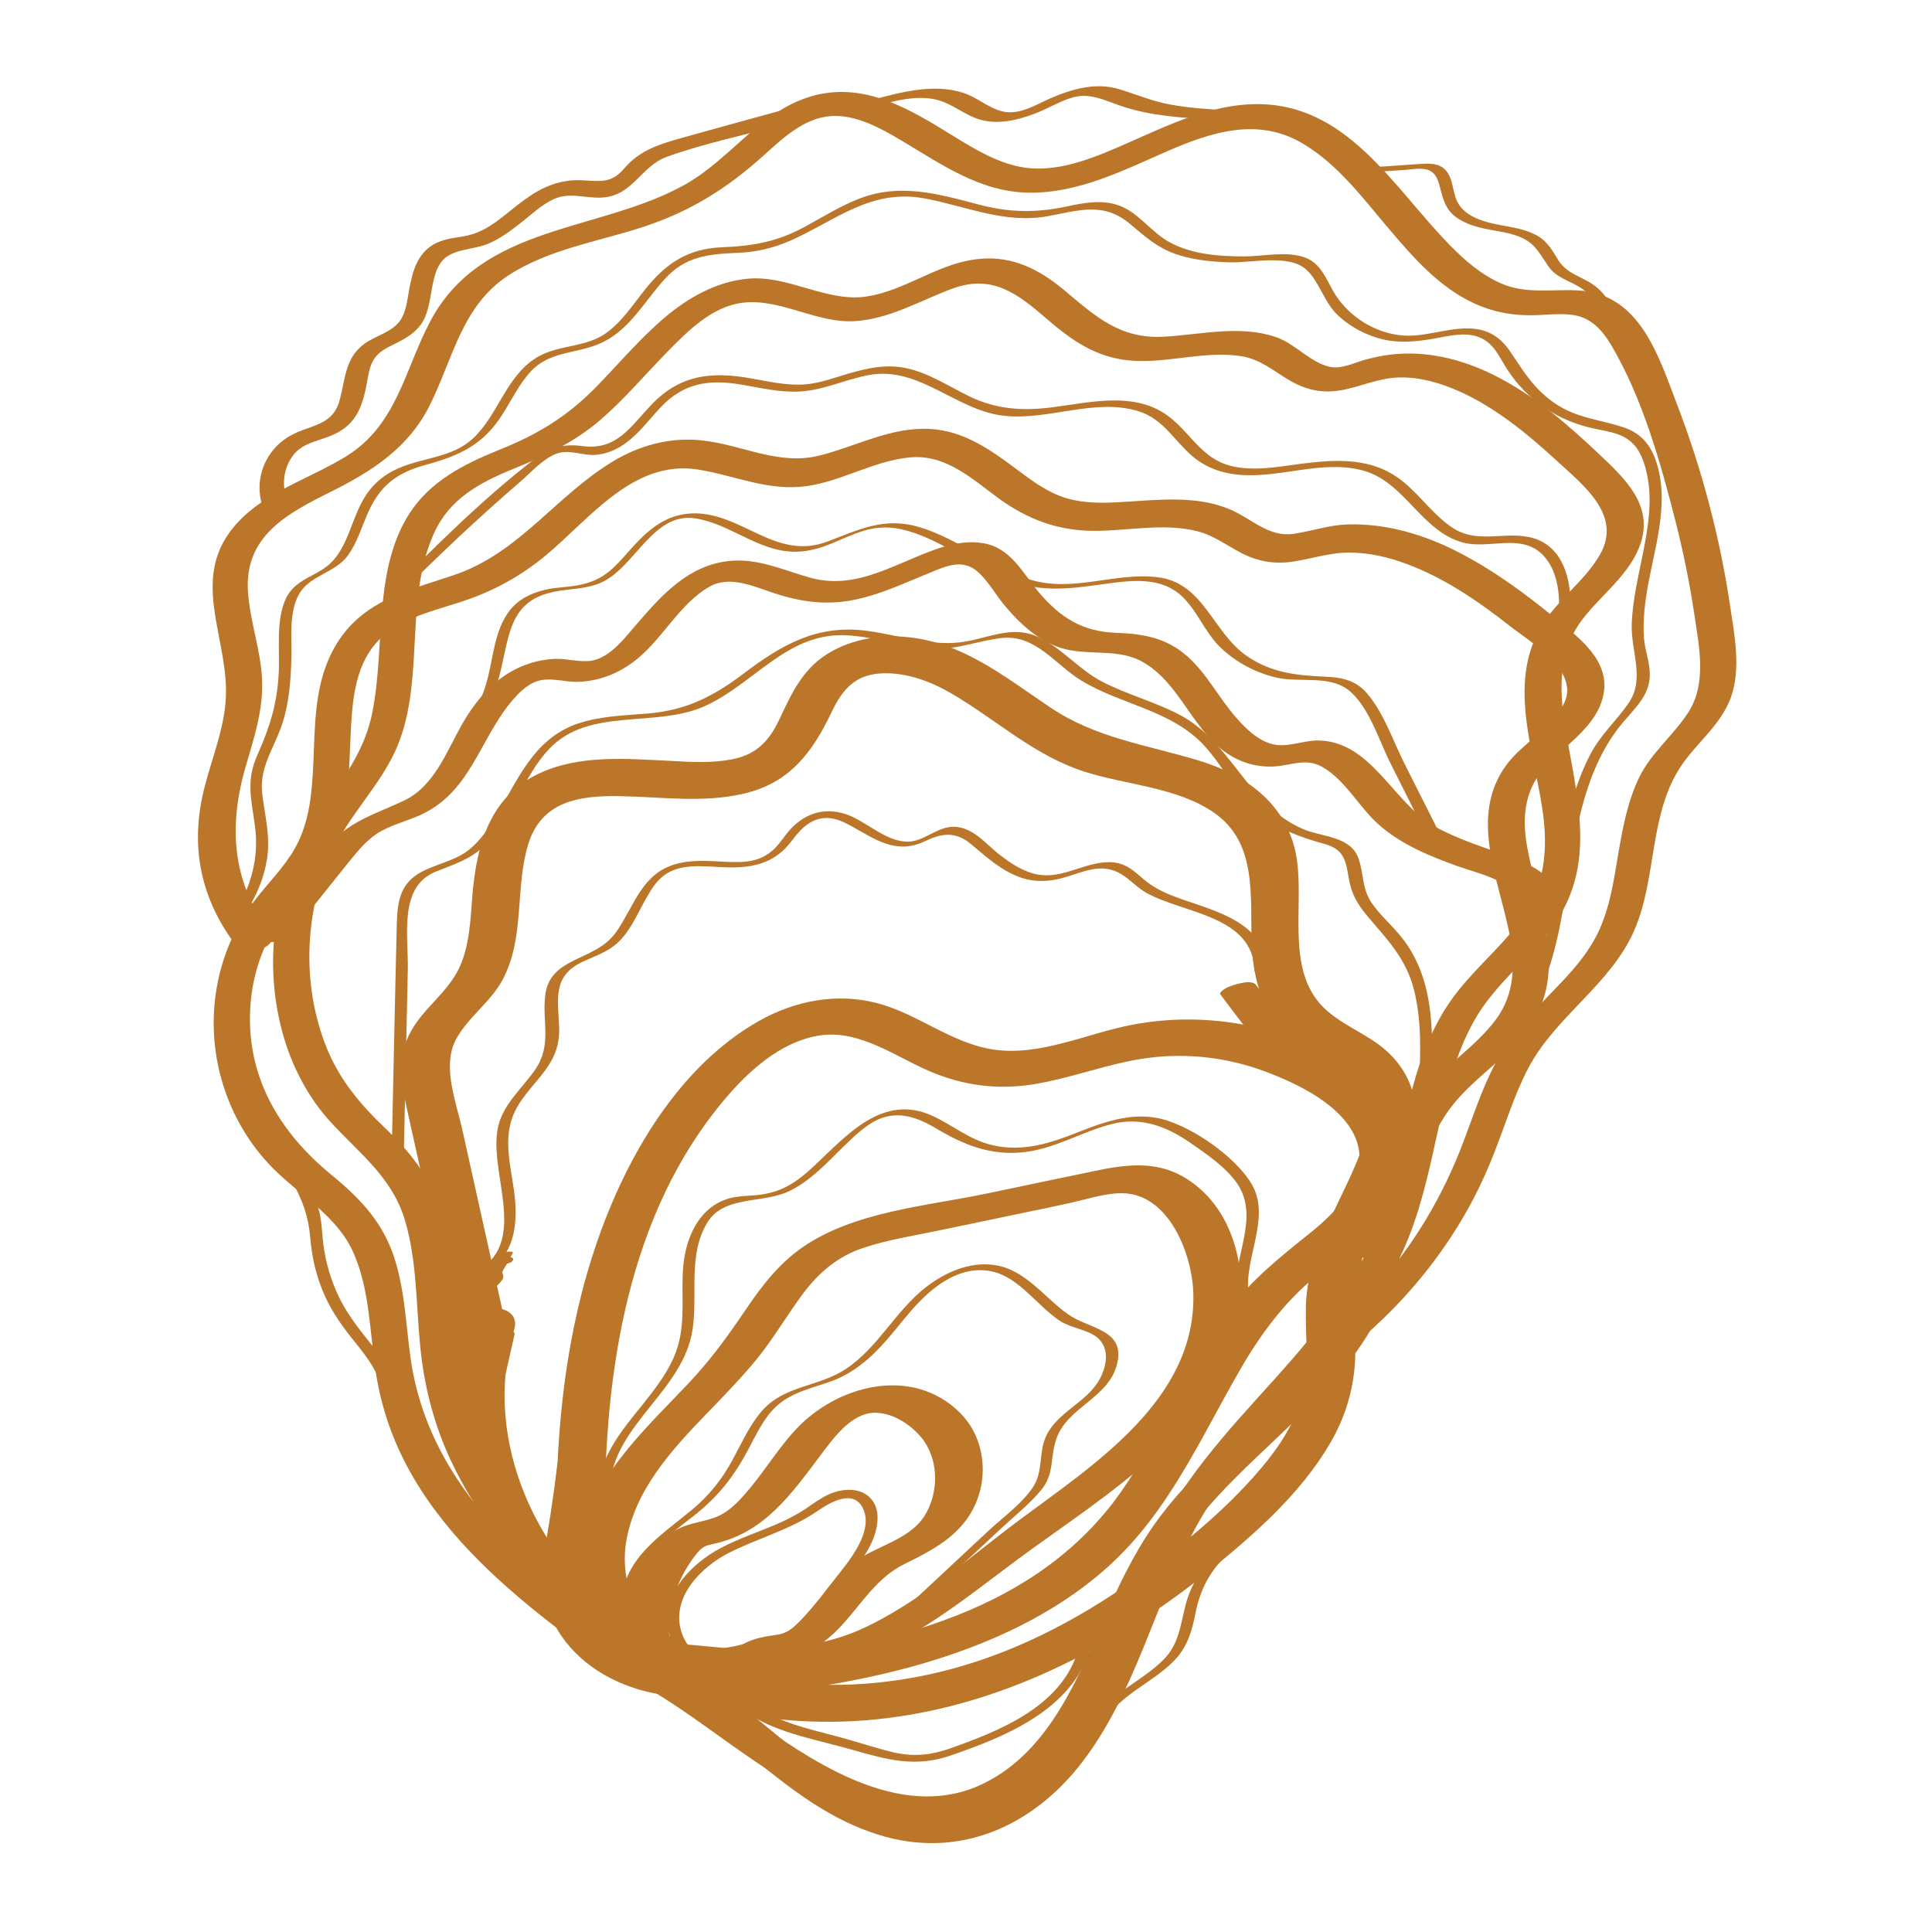 <svg xmlns="http://www.w3.org/2000/svg" xmlns:xlink="http://www.w3.org/1999/xlink" width="300" viewBox="0 0 224.88 225" height="300" preserveAspectRatio="xMidYMid meet"><defs><clipPath id="ad4472198e"><path d="M 31 30 L 192 30 L 192 214.672 L 31 214.672 Z M 31 30 " clip-rule="nonzero"></path></clipPath><clipPath id="8b92c3f738"><path d="M 23.008 10.031 L 202.16 10.031 L 202.16 159 L 23.008 159 Z M 23.008 10.031 " clip-rule="nonzero"></path></clipPath><clipPath id="b32fa42bed"><path d="M 100 10.031 L 144 10.031 L 144 15 L 100 15 Z M 100 10.031 " clip-rule="nonzero"></path></clipPath></defs><path fill="#bb7629" d="M 90.023 193.238 C 89.734 193.797 88.312 193.645 89.605 193.586 C 90.141 193.562 90.699 193.449 91.234 193.34 C 92.039 193.168 92.809 192.922 93.559 192.594 C 95.27 191.828 96.746 190.621 98.008 189.246 C 100.332 186.703 102.078 183.715 105.27 182.148 C 108.996 180.312 112.414 178.512 113.855 174.352 C 115.008 171.008 114.297 167.059 111.746 164.535 C 106.117 158.945 97.227 161.34 92.426 166.684 C 90.328 168.996 88.742 171.699 86.668 174.035 C 85.84 174.977 84.859 175.965 83.707 176.508 C 82.02 177.297 80.141 177.273 78.5 178.285 C 74.586 180.738 72.418 186.059 72.258 190.5 C 72.219 191.496 72.105 192.754 72.828 193.578 C 73.52 194.344 74.707 194.461 75.652 194.555 C 78.531 194.859 81.43 195.09 84.309 195.355 C 85.484 195.473 87.363 194.914 87.98 193.824 C 88.633 192.652 87.406 192.219 86.465 192.117 C 84.469 191.93 82.469 191.758 80.473 191.562 C 79.914 191.504 79.355 191.469 78.805 191.41 C 78.188 191.352 78.152 191.445 77.906 190.969 C 77.559 190.34 77.906 188.844 78 188.113 C 78.234 186.391 78.746 184.684 79.598 183.152 C 80.004 182.406 80.48 181.676 81.016 181.004 C 81.785 180.066 82.09 180.008 83.207 179.762 C 88.965 178.461 92.098 174 95.441 169.559 C 96.77 167.797 98.438 165.426 100.648 164.715 C 103.164 163.914 106.16 165.844 107.547 167.816 C 109.316 170.348 109.215 173.984 107.605 176.543 C 105.777 179.414 101.859 180.027 99.273 182.039 C 96.719 184.027 95.125 186.848 92.816 189.066 C 91.836 190.02 91.242 190.309 89.938 190.461 C 88.094 190.695 85.824 191.285 84.891 193.066 C 83.586 195.457 89.156 194.902 90.039 193.238 Z M 90.023 193.238 " fill-opacity="1" fill-rule="nonzero"></path><path fill="#bb7629" d="M 76.121 194.961 C 83.629 195.496 91.387 195.914 98.664 193.656 C 106.109 191.344 112.18 186.27 118.344 181.691 C 128.461 174.152 143.48 165.648 144.426 151.559 C 144.809 145.934 142.793 139.918 137.645 136.988 C 134.32 135.117 130.746 135.664 127.199 136.418 C 123.109 137.262 119.02 138.125 114.93 138.984 C 107.902 140.457 99.418 141.074 93.367 145.281 C 90.621 147.195 88.59 149.836 86.746 152.578 C 84.672 155.656 82.562 158.547 79.988 161.246 C 74.766 166.738 68.508 172.465 67.258 180.332 C 66.223 186.898 69.965 194.055 76.934 195.133 C 78.262 195.344 79.895 195.074 80.871 194.078 C 81.641 193.289 81.562 192.16 80.312 191.973 C 74.688 191.09 72.039 184.828 72.844 179.684 C 73.801 173.629 78.102 168.902 82.215 164.656 C 84.25 162.555 86.281 160.465 88.133 158.207 C 90.09 155.777 91.648 153.074 93.508 150.59 C 95.348 148.16 97.5 146.336 100.418 145.348 C 103.316 144.371 106.406 143.906 109.387 143.277 C 112.73 142.59 116.055 141.883 119.391 141.188 C 121.059 140.844 122.734 140.504 124.379 140.133 C 126.375 139.715 128.645 138.926 130.695 138.961 C 136.148 139.078 138.797 146.164 138.914 150.617 C 139.262 162.965 127.375 170.527 118.637 177.035 C 112.797 181.383 106.996 186.645 100.336 189.688 C 93.461 192.828 85.594 192.141 78.277 191.617 C 77.145 191.539 75.145 192.039 74.605 193.168 C 74.035 194.375 75.07 194.887 76.121 194.945 Z M 76.121 194.961 " fill-opacity="1" fill-rule="nonzero"></path><path fill="#bb7629" d="M 64.469 175.371 C 65.027 178.012 63.465 180.465 63.219 183.051 C 63.031 185.141 63.512 187.188 64.445 189.047 C 66.543 193.145 70.59 195.805 74.969 196.934 C 80.059 198.234 85.398 197.734 90.562 197.086 C 95.227 196.492 99.895 195.691 104.465 194.539 C 113.332 192.285 122.188 188.605 129.043 182.402 C 136.09 176.023 139.738 167.508 144.402 159.445 C 146.824 155.25 149.66 151.461 153.445 148.418 C 157.211 145.41 161.453 142.52 163.18 137.812 C 166.906 127.762 154.648 121.695 146.688 119.746 C 141.828 118.559 136.816 118.406 131.898 119.324 C 126.621 120.301 121.129 123.043 115.656 122.23 C 110.773 121.523 106.801 118.039 102.055 116.816 C 97.406 115.609 92.57 116.527 88.422 118.848 C 78.992 124.133 72.887 134.719 69.473 144.637 C 65.844 155.129 64.691 166.25 64.73 177.297 C 64.75 180.262 70.395 179.492 70.371 176.914 C 70.312 159.871 73.02 141.34 84.426 127.922 C 87.152 124.703 90.766 121.449 95.043 120.648 C 99.461 119.801 103.434 122.52 107.234 124.32 C 111.289 126.25 115.453 126.98 119.926 126.332 C 124.609 125.645 129.051 123.785 133.734 123.191 C 138.246 122.621 142.859 123.156 147.113 124.727 C 150.914 126.121 156.367 128.688 157.887 132.742 C 159.496 137.09 155.68 141.051 152.605 143.523 C 149.168 146.277 145.824 148.902 143.141 152.469 C 138.129 159.07 135.25 166.941 130.523 173.695 C 125.777 180.492 119.055 185.105 111.41 188.113 C 102.773 191.52 92.789 193.398 83.512 193.586 C 78.387 193.68 73.07 192.363 70.168 187.824 C 68.941 185.93 68.559 183.805 68.992 181.582 C 69.531 178.922 70.566 176.703 69.973 173.949 C 69.434 171.25 63.867 172.703 64.438 175.387 Z M 64.469 175.371 " fill-opacity="1" fill-rule="nonzero"></path><path fill="#bb7629" d="M 54.504 154.109 C 50.82 166.422 55.133 179.609 64.176 188.512 C 73.953 198.117 88.508 201.582 101.891 200.246 C 116.328 198.805 129.637 191.938 140.793 182.922 C 146.051 178.668 151.43 173.941 154.867 168.047 C 156.672 164.945 157.676 161.543 157.77 157.961 C 157.863 154.117 157.289 150.25 158.559 146.531 C 160.461 140.965 164.898 135.695 164.805 129.605 C 164.766 126.75 163.5 124.262 161.387 122.367 C 159.047 120.266 155.746 119.266 153.648 116.875 C 149.641 112.281 151.98 104.793 150.828 99.297 C 149.602 93.477 144.934 90.203 139.516 88.562 C 133.43 86.723 127.57 85.98 122.176 82.336 C 116.641 78.605 111.5 74.375 104.508 74.121 C 101.57 74.027 98.59 74.656 96.094 76.285 C 93.309 78.105 92.062 80.898 90.699 83.789 C 89.566 86.203 88.109 87.785 85.477 88.367 C 83.039 88.902 80.445 88.75 77.973 88.609 C 72.844 88.367 67.332 87.844 62.555 90.16 C 56.984 92.855 55.469 98.395 54.969 104.098 C 54.719 107.105 54.664 110.336 53.242 113.078 C 51.762 115.891 48.918 117.691 47.539 120.605 C 45.945 123.973 47.027 127.691 47.773 131.133 C 48.715 135.348 49.637 139.531 50.578 143.75 C 51.523 147.965 52.441 152.148 53.387 156.363 C 53.98 159.062 59.57 157.629 58.957 154.867 C 57.23 147.074 55.496 139.289 53.77 131.516 C 53.059 128.332 51.391 124.16 53.039 121.059 C 54.422 118.48 57.035 116.75 58.457 114.133 C 61.09 109.23 59.898 103.547 61.43 98.402 C 62.965 93.289 67.398 92.637 72.105 92.719 C 76.926 92.797 81.777 93.543 86.543 92.43 C 91.938 91.184 94.57 87.605 96.836 82.836 C 98.047 80.305 99.523 78.621 102.441 78.43 C 105.355 78.242 108.242 79.312 110.715 80.746 C 115.996 83.824 120.391 88.02 126.328 89.898 C 131.188 91.43 137.004 91.676 141.293 94.625 C 146.383 98.113 145.52 104.371 145.707 109.754 C 145.918 115.434 147.688 119.613 152.656 122.695 C 154.902 124.09 157.586 125.355 158.668 127.938 C 159.742 130.539 158.785 133.395 157.727 135.824 C 155.418 141.227 152.191 146.082 152.023 152.137 C 151.93 155.562 152.469 159.062 151.605 162.453 C 150.777 165.684 148.898 168.539 146.746 171.062 C 142.516 176.039 137.223 180.332 131.898 184.078 C 126.656 187.773 120.957 190.934 114.906 193.074 C 101.527 197.836 85.703 197.613 73.621 189.492 C 62.691 182.141 55.918 167.859 59.812 154.883 C 60.812 151.703 55.258 151.594 54.512 154.094 Z M 54.504 154.109 " fill-opacity="1" fill-rule="nonzero"></path><path fill="#bb7629" d="M 142.059 115.805 C 143.844 118.195 145.672 120.57 147.516 122.902 C 147.977 123.477 149.184 123.148 149.777 122.996 C 150.254 122.859 150.777 122.707 151.199 122.426 C 151.312 122.348 151.852 122.008 151.676 121.812 C 149.836 119.457 148.008 117.105 146.223 114.711 C 145.781 114.141 144.555 114.465 143.961 114.617 C 143.48 114.754 142.961 114.906 142.539 115.188 C 142.422 115.27 141.906 115.594 142.059 115.805 Z M 142.059 115.805 " fill-opacity="1" fill-rule="nonzero"></path><path fill="#bb7629" d="M 77.871 194.285 C 64.816 185.387 50.121 174.988 47.758 158.18 C 47.184 154.102 47.082 149.895 45.684 145.969 C 44.285 142.043 41.629 139.344 38.461 136.758 C 32.332 131.723 28.496 125.117 29.113 116.98 C 29.402 113.172 30.707 109.535 33.008 106.469 C 35.5 103.16 38.426 100.348 39.594 96.246 C 40.605 92.727 40.605 89.066 40.781 85.43 C 40.957 81.852 41.223 77.844 43.645 74.996 C 46.277 71.895 50.695 71.129 54.344 69.848 C 57.688 68.68 60.625 67.035 63.363 64.797 C 68.574 60.508 73.656 53.465 81.266 54.688 C 85.527 55.375 89.41 57.234 93.84 56.617 C 97.988 56.047 101.73 53.652 105.898 53.27 C 110.145 52.867 113.219 55.852 116.402 58.152 C 119.535 60.391 122.777 61.656 126.633 61.809 C 130.82 61.961 135.258 60.812 139.383 61.867 C 141.262 62.344 142.766 63.492 144.453 64.375 C 146.391 65.387 148.332 65.734 150.504 65.41 C 152.766 65.062 154.898 64.316 157.227 64.355 C 159.43 64.375 161.641 64.891 163.695 65.656 C 168.109 67.281 172.047 69.98 175.734 72.871 C 178.168 74.789 183.879 78.062 182.129 81.828 C 180.746 84.793 177.234 86.523 175.332 89.141 C 171.105 94.961 174.32 102.023 175.625 108.242 C 176.414 111.957 176.488 115.629 174.109 118.789 C 171.844 121.797 168.559 123.879 166.078 126.715 C 160.547 133.07 160.547 141.723 157.863 149.285 C 155.137 156.965 148.992 162.359 143.227 167.84 C 140.441 170.5 137.656 173.195 135.316 176.262 C 132.648 179.711 130.711 183.594 128.941 187.555 C 125.621 195.039 122.277 203.984 114.348 207.77 C 105.438 212.035 95.727 205.973 88.617 200.918 C 84.949 198.293 81.359 195.617 77.406 193.449 C 76.465 192.934 75.25 192.949 74.41 193.656 C 73.793 194.172 73.258 195.422 74.223 195.957 C 82.766 200.648 89.816 207.996 99.266 211.039 C 107.691 213.758 116.219 212.168 122.574 205.871 C 129.238 199.27 131.488 190.078 135.918 182.09 C 140.145 174.504 147.188 169.227 153.141 163.059 C 156.008 160.094 158.617 156.879 160.496 153.184 C 162.359 149.488 163.246 145.434 164.145 141.426 C 165.16 136.945 166.238 132.258 169.191 128.602 C 171.766 125.406 175.434 123.223 177.871 119.875 C 182.73 113.195 179.082 105.828 177.793 98.625 C 177.117 94.895 177.559 91.656 180.289 88.879 C 182.594 86.523 185.953 84.418 186.66 80.969 C 187.512 76.984 183.898 74.324 181.188 72.105 C 177.617 69.156 173.867 66.398 169.719 64.273 C 165.727 62.23 161.328 60.926 156.797 61.078 C 154.645 61.16 152.672 61.867 150.574 62.172 C 147.711 62.574 145.75 60.449 143.293 59.371 C 139.355 57.668 134.961 58.203 130.789 58.453 C 128.562 58.594 126.277 58.664 124.109 58.012 C 122.016 57.383 120.254 56.082 118.527 54.797 C 115.414 52.461 112.281 50.184 108.25 49.953 C 103.719 49.707 99.742 51.941 95.465 53.031 C 90.57 54.297 86.305 51.73 81.504 51.27 C 77.855 50.922 74.359 51.883 71.25 53.777 C 64.664 57.773 60.379 64.406 52.871 66.949 C 49.012 68.273 44.828 69.25 41.672 71.98 C 38.887 74.398 37.504 77.723 36.953 81.301 C 36.359 85.207 36.625 89.168 36.09 93.074 C 35.801 95.082 35.285 97.055 34.262 98.836 C 32.977 101.09 31.055 102.934 29.496 105.004 C 24.906 111.09 23.66 119.109 25.93 126.367 C 27.059 129.98 29.02 133.316 31.688 136.012 C 34.93 139.301 39.215 141.566 41.137 145.969 C 42.941 150.125 43 154.797 43.617 159.215 C 44.176 163.27 45.402 167.102 47.324 170.715 C 51.238 178.105 57.578 183.984 64.105 189.074 C 67.543 191.758 71.109 194.242 74.707 196.695 C 76.305 197.867 79.895 195.625 77.855 194.242 Z M 77.871 194.285 " fill-opacity="1" fill-rule="nonzero"></path><g clip-path="url(#ad4472198e)"><path fill="#bb7629" d="M 81.285 195.668 C 67.977 185.258 54.75 173.348 53.039 155.539 C 52.617 151.102 52.633 146.582 51.594 142.215 C 50.535 137.789 48.137 134.582 44.895 131.48 C 41.781 128.527 39.25 125.484 37.75 121.43 C 36.309 117.582 35.754 113.426 36.039 109.332 C 36.328 105.195 37.422 101.141 39.496 97.539 C 41.746 93.602 45.008 90.383 46.547 86.051 C 49.297 78.359 47.105 69.531 50.5 62.062 C 52.328 58.062 55.801 56.207 59.695 54.617 C 63.402 53.105 66.84 51.512 69.891 48.875 C 72.699 46.445 75.078 43.609 77.668 40.965 C 80.031 38.551 82.875 35.703 86.383 35.262 C 90.777 34.703 94.949 37.633 99.402 37.406 C 103.57 37.176 107.105 34.977 110.902 33.598 C 115.508 31.914 118.469 34.211 121.848 37.141 C 124.75 39.648 127.594 41.637 131.523 41.984 C 135.824 42.367 140.16 40.812 144.445 41.473 C 146.695 41.816 148.188 43.156 150.074 44.27 C 151.973 45.398 153.895 45.836 156.086 45.453 C 158.391 45.051 160.48 44.016 162.867 43.957 C 165.305 43.898 167.746 44.609 169.953 45.605 C 174.137 47.5 177.809 50.508 181.164 53.59 C 184.254 56.445 188.926 59.965 186.27 64.594 C 184.465 67.73 181.281 69.855 179.418 72.996 C 175.348 79.848 178.859 88.078 179.707 95.312 C 180.207 99.66 179.59 103.758 176.922 107.336 C 174.484 110.613 171.223 113.195 168.879 116.562 C 163.773 123.871 163.484 133.164 160.852 141.414 C 158.16 149.895 152.172 156.422 146.316 162.895 C 143.531 165.973 140.785 169.098 138.383 172.488 C 135.633 176.355 133.605 180.609 131.797 184.988 C 128.383 193.316 125.445 203.102 118.035 208.879 C 109.375 215.652 99.328 209.34 92.164 203.52 C 88.457 200.496 84.867 197.34 80.777 194.809 C 79.379 193.926 75.629 195.898 77.535 197.062 C 86.172 202.422 92.918 211.133 103.059 213.91 C 112.195 216.398 120.527 212.398 126.062 205.102 C 132.133 197.098 134.32 187.164 138.926 178.395 C 143.25 170.16 150.184 163.941 156.02 156.855 C 158.863 153.406 161.496 149.715 163.352 145.621 C 165.254 141.406 166.254 136.895 167.234 132.41 C 168.25 127.762 169.285 122.977 171.672 118.781 C 173.977 114.727 177.758 111.871 180.543 108.199 C 186.09 100.887 183.559 92.863 182.211 84.613 C 181.5 80.246 181.418 75.785 184.246 72.113 C 186.496 69.164 189.875 66.828 191.043 63.168 C 192.441 58.766 189.141 55.699 186.207 52.922 C 182.672 49.574 178.91 46.301 174.586 44.023 C 170.902 42.07 166.812 40.898 162.586 41.227 C 161.395 41.32 160.207 41.551 159.051 41.855 C 157.746 42.199 156.246 43.004 154.867 42.734 C 152.582 42.273 150.754 39.996 148.516 39.25 C 144.273 37.812 139.777 38.984 135.438 39.215 C 130.391 39.484 127.527 36.859 123.902 33.812 C 120.73 31.152 117.352 29.562 113.145 30.258 C 108.824 30.965 105.195 33.859 100.91 34.523 C 96.262 35.254 91.844 32.051 87.086 32.453 C 83.383 32.781 80.098 34.652 77.312 37.012 C 74.395 39.496 71.938 42.445 69.246 45.188 C 66.055 48.418 62.734 50.488 58.551 52.191 C 54.574 53.797 50.66 55.598 48.062 59.164 C 45.801 62.285 44.953 66.09 44.547 69.844 C 44.066 74.281 44.16 78.785 43.262 83.168 C 42.203 88.242 38.996 91.762 36.293 95.992 C 31.738 103.078 30.629 112.27 32.855 120.324 C 33.914 124.156 35.812 127.828 38.52 130.754 C 41.957 134.473 45.699 137.203 47.156 142.301 C 48.496 146.953 48.402 151.898 48.867 156.676 C 49.289 161.078 50.324 165.344 52.133 169.406 C 55.723 177.449 61.676 184.07 68.203 189.871 C 71.371 192.684 74.691 195.344 78.035 197.969 C 79.32 198.941 83.07 197.051 81.277 195.652 Z M 81.285 195.668 " fill-opacity="1" fill-rule="nonzero"></path></g><path fill="#bb7629" d="M 34.008 108.582 C 36.258 105.781 38.484 102.969 40.73 100.18 C 41.824 98.844 42.883 97.555 44.438 96.73 C 45.988 95.906 47.738 95.508 49.297 94.723 C 54.668 92.023 55.766 86.391 59.246 82.012 C 60.074 80.977 61.184 79.754 62.508 79.328 C 64.023 78.828 65.75 79.465 67.332 79.406 C 69.535 79.328 71.656 78.547 73.438 77.281 C 76.934 74.832 78.855 70.449 82.562 68.324 C 84.926 66.984 87.691 68.289 90.055 69.066 C 93.164 70.102 96.125 70.508 99.352 69.871 C 102.426 69.258 105.246 67.918 108.125 66.746 C 110.18 65.902 112.137 64.969 113.988 66.746 C 115.141 67.859 115.965 69.371 117.004 70.594 C 118.613 72.512 120.52 74.289 122.879 75.242 C 126.012 76.523 129.672 75.418 132.668 76.906 C 137.984 79.59 139.066 86.84 145.07 88.836 C 146.164 89.195 147.316 89.336 148.473 89.254 C 150.406 89.102 152.082 88.258 153.926 89.312 C 156.672 90.883 158.227 94.043 160.566 96.086 C 163.18 98.387 166.441 99.703 169.691 100.875 C 172.418 101.852 177.16 102.73 177.43 106.254 C 177.547 107.648 181.73 106.766 181.602 105.141 C 181.391 102.34 178.605 100.852 176.242 99.949 C 173.109 98.762 169.867 97.859 166.941 96.195 C 162.164 93.457 159.648 86.355 153.504 86.238 C 151.719 86.203 149.949 87.086 148.203 86.68 C 146.477 86.297 145.012 84.844 143.902 83.578 C 141.887 81.281 140.523 78.488 138.215 76.438 C 135.781 74.273 133.066 73.812 129.906 73.695 C 125.969 73.559 123.379 71.895 120.883 68.93 C 118.984 66.652 117.641 63.797 114.449 63.262 C 111.316 62.727 108.172 64.219 105.348 65.41 C 101.605 67 98.207 68.418 94.113 67.23 C 91.027 66.336 88.102 64.977 84.816 65.336 C 80.016 65.871 76.965 69.359 74.004 72.785 C 72.699 74.297 71.031 76.516 68.934 76.922 C 67.535 77.188 66.02 76.676 64.598 76.73 C 63.098 76.789 61.641 77.152 60.277 77.789 C 57.398 79.125 55.266 81.672 53.727 84.391 C 51.922 87.57 50.52 91.547 47.004 93.23 C 43.836 94.742 40.84 95.531 38.402 98.227 C 35.465 101.445 32.891 105.047 30.164 108.43 C 29.512 109.23 30.723 109.652 31.316 109.707 C 32.262 109.805 33.414 109.324 34.023 108.559 Z M 34.008 108.582 " fill-opacity="1" fill-rule="nonzero"></path><g clip-path="url(#8b92c3f738)"><path fill="#bb7629" d="M 31.453 108.543 C 26.852 102.723 26.559 96.023 28.59 89.133 C 29.57 85.797 30.645 82.508 30.453 78.988 C 30.266 75.598 29.07 72.387 28.824 68.996 C 28.344 62.41 33.426 59.785 38.539 57.238 C 43.34 54.824 47.488 52.164 49.965 47.246 C 52.691 41.812 53.707 35.594 59.18 32.051 C 63.809 29.043 69.551 28.145 74.738 26.461 C 80.285 24.66 84.605 21.965 88.906 18.074 C 91.098 16.102 93.594 13.73 96.703 13.52 C 99.605 13.332 102.348 14.855 104.77 16.273 C 109.512 19.086 114.066 22.383 119.805 22.441 C 125.523 22.5 130.746 19.859 135.859 17.617 C 140.965 15.398 146.348 13.637 151.531 16.641 C 155.621 19.016 158.539 22.918 161.531 26.461 C 164.434 29.887 167.523 33.469 171.691 35.363 C 173.746 36.301 175.898 36.719 178.148 36.719 C 179.836 36.719 181.586 36.43 183.254 36.699 C 185.246 37.023 186.539 38.465 187.531 40.105 C 191.203 46.273 193.348 53.93 195.098 60.82 C 195.996 64.363 196.727 67.961 197.266 71.578 C 197.824 75.352 198.746 79.594 196.531 83.008 C 194.785 85.691 192.23 87.656 190.809 90.594 C 189.543 93.23 188.969 96.16 188.469 99.039 C 187.91 102.289 187.488 105.637 186.031 108.645 C 184.609 111.574 182.305 113.875 180.078 116.172 C 177.852 118.484 175.719 120.863 174.18 123.676 C 172.586 126.605 171.57 129.824 170.379 132.945 C 168.016 139.223 164.621 145.008 160.09 149.988 C 157.785 152.531 155.207 154.809 152.445 156.844 C 150.16 158.527 153.621 159.656 155.152 158.527 C 160.582 154.527 165.27 149.641 168.961 143.992 C 170.938 140.988 172.586 137.77 173.891 134.422 C 175.219 131.074 176.254 127.59 177.922 124.395 C 181.113 118.328 187.523 114.668 190.273 108.336 C 192.941 102.191 191.941 94.684 195.82 89.059 C 197.664 86.379 200.355 84.391 201.508 81.25 C 202.734 77.859 201.93 73.941 201.414 70.473 C 200.223 62.512 198.148 54.68 195.27 47.152 C 193.043 41.332 190.891 34.117 183.559 33.812 C 180.543 33.676 177.66 34.254 174.805 33.027 C 172.52 32.051 170.578 30.367 168.852 28.621 C 162.129 21.77 156.73 11.742 145.73 12.137 C 139.508 12.371 133.98 15.645 128.332 17.902 C 125.488 19.027 122.414 19.945 119.324 19.527 C 116.234 19.086 113.465 17.379 110.852 15.773 C 106.016 12.789 100.867 9.609 94.914 11.082 C 88.633 12.652 85.16 18.438 79.742 21.48 C 69.754 27.09 56.062 26.02 50.035 37.445 C 47.02 43.168 46.156 49.523 40.223 53.16 C 35.863 55.844 30.469 57.355 27.109 61.434 C 22.273 67.312 26.211 73.797 26.262 80.383 C 26.297 84.23 24.762 87.832 23.805 91.504 C 22.941 94.793 22.707 98.148 23.398 101.496 C 24.07 104.727 25.551 107.734 27.605 110.324 C 28.676 111.684 32.672 110.113 31.449 108.559 Z M 31.453 108.543 " fill-opacity="1" fill-rule="nonzero"></path></g><path fill="#bb7629" d="M 64.867 170.375 C 64.387 174.418 63.77 178.438 63.023 182.414 C 62.777 183.695 64.598 184.004 65.504 183.891 C 66.637 183.754 68.371 183.145 68.617 181.844 C 69.383 177.844 70 173.824 70.457 169.805 C 70.75 167.297 65.121 168.199 64.875 170.375 Z M 64.867 170.375 " fill-opacity="1" fill-rule="nonzero"></path><path fill="#bb7629" d="M 83.898 192.645 C 85.281 192.414 86.645 192.109 87.988 191.691 C 88.16 191.633 88.676 191.48 88.602 191.215 C 88.523 190.969 87.988 191.062 87.836 191.098 C 87.203 191.285 86.566 191.461 85.934 191.613 C 85.781 191.648 85.629 191.691 85.457 191.727 C 85.375 191.75 85.305 191.762 85.246 191.762 C 85.363 191.742 85.129 191.785 85.109 191.785 C 84.781 191.844 84.453 191.902 84.129 191.957 C 83.883 191.996 83.395 192.109 83.324 192.398 C 83.242 192.703 83.766 192.668 83.898 192.645 Z M 83.898 192.645 " fill-opacity="1" fill-rule="nonzero"></path><path fill="#bb7629" d="M 75.715 190 C 76.18 191.336 77.406 192.297 78.789 192.488 C 79.117 192.523 79.523 192.449 79.77 192.219 C 79.852 192.16 79.945 192.066 79.922 191.953 C 79.902 191.836 79.75 191.801 79.652 191.801 C 79.574 191.777 79.5 191.777 79.406 191.762 C 79.371 191.762 79.328 191.742 79.293 191.742 C 79.348 191.762 79.328 191.742 79.27 191.742 C 79.117 191.707 78.98 191.648 78.828 191.57 C 78.535 191.43 78.363 191.324 78.094 191.105 C 77.617 190.699 77.27 190.223 77.078 189.629 C 76.984 189.363 76.484 189.457 76.312 189.516 C 76.16 189.551 75.961 189.629 75.848 189.727 C 75.789 189.781 75.695 189.898 75.707 189.992 Z M 75.715 190 " fill-opacity="1" fill-rule="nonzero"></path><path fill="#bb7629" d="M 33.609 58.832 C 32.82 57.125 32.781 55.25 33.703 53.59 C 34.742 51.73 36.453 51.52 38.258 50.832 C 41.254 49.707 42.102 47.637 42.652 44.668 C 42.828 43.785 42.941 42.793 43.387 42.008 C 44.039 40.855 45.109 40.473 46.207 39.902 C 47.266 39.367 48.258 38.754 48.953 37.797 C 50.668 35.461 49.664 31.082 52.312 29.68 C 53.734 28.934 55.48 28.992 56.996 28.297 C 58.266 27.727 59.375 26.902 60.457 26.055 C 61.727 25.082 62.953 23.871 64.41 23.199 C 66.289 22.34 68.035 23.105 69.992 23.012 C 73.68 22.824 74.504 19.375 77.637 18.246 C 81.938 16.699 86.566 15.762 90.98 14.531 C 92.648 14.07 92.25 12.5 90.562 12.961 C 86.797 13.996 83.012 15.031 79.246 16.086 C 76.66 16.816 74.41 17.523 72.625 19.629 C 71.074 21.465 69.711 21.066 67.5 20.988 C 66.402 20.953 65.367 21.125 64.328 21.465 C 61.906 22.289 60.066 24.047 58.07 25.566 C 56.742 26.562 55.496 27.27 53.844 27.539 C 52.652 27.727 51.465 27.863 50.383 28.492 C 48.484 29.641 47.984 31.652 47.598 33.699 C 47.367 34.965 47.234 36.496 46.387 37.531 C 45.328 38.809 43.508 39.137 42.219 40.156 C 40.145 41.781 40.145 44.152 39.527 46.488 C 38.895 48.941 37.277 49.324 35.145 50.105 C 33.898 50.566 32.77 51.23 31.883 52.25 C 30.113 54.281 29.656 57.152 30.766 59.582 C 31.289 60.617 34.031 59.77 33.586 58.836 Z M 33.609 58.832 " fill-opacity="1" fill-rule="nonzero"></path><g clip-path="url(#b32fa42bed)"><path fill="#bb7629" d="M 101.969 12.312 C 104.125 11.754 106.363 11.141 108.59 11.523 C 110.492 11.848 111.832 13.094 113.582 13.766 C 115.844 14.625 118.324 14.055 120.512 13.207 C 121.879 12.695 123.16 11.906 124.547 11.445 C 126.793 10.676 128.52 11.691 130.629 12.383 C 133.973 13.496 137.504 13.707 141 13.918 C 141.559 13.953 144.148 12.941 142.828 12.848 C 140.625 12.711 138.414 12.578 136.242 12.176 C 134.191 11.812 132.348 11.023 130.371 10.41 C 127.605 9.551 124.859 10.332 122.281 11.445 C 120.5 12.211 118.715 13.434 116.699 12.977 C 115.066 12.594 113.762 11.352 112.168 10.828 C 108.809 9.715 105.082 10.676 101.781 11.559 C 100.172 11.965 100.336 12.746 101.969 12.305 Z M 101.969 12.312 " fill-opacity="1" fill-rule="nonzero"></path></g><path fill="#bb7629" d="M 157.871 20.18 C 159.75 20.039 161.656 19.91 163.535 19.793 C 164.512 19.715 165.957 19.391 166.777 20.086 C 167.312 20.523 167.488 21.254 167.66 21.906 C 167.988 23.129 168.254 24.242 169.27 25.102 C 170.25 25.926 171.535 26.344 172.766 26.613 C 174.129 26.918 175.531 27.031 176.855 27.555 C 178.684 28.262 179.199 29.469 180.238 30.98 C 181.18 32.375 182.637 32.629 183.98 33.488 C 185.48 34.441 186.402 35.961 186.762 37.684 C 186.844 38.043 188.242 37.703 188.148 37.32 C 187.824 35.773 187.055 34.391 185.805 33.395 C 184.305 32.188 182.406 31.977 181.367 30.215 C 180.598 28.934 179.969 27.879 178.547 27.227 C 177.09 26.539 175.457 26.402 173.898 26.055 C 172.359 25.711 170.613 25.117 169.77 23.699 C 169.062 22.512 169.258 20.922 168.328 19.852 C 167.48 18.875 166.078 19.051 164.926 19.121 C 162.773 19.273 160.605 19.426 158.457 19.562 C 158.016 19.562 156.941 20.25 157.863 20.18 Z M 157.871 20.18 " fill-opacity="1" fill-rule="nonzero"></path><path fill="#bb7629" d="M 56.801 147.926 C 60.125 145.938 60.277 141.934 59.773 138.469 C 59.391 135.773 58.645 132.938 59.566 130.258 C 60.312 128.059 62.082 126.484 63.422 124.668 C 64.598 123.078 65.148 121.531 65.055 119.555 C 64.918 116.246 64.266 113.641 67.863 111.973 C 69.281 111.32 70.727 110.859 71.895 109.773 C 73.258 108.496 74.027 106.75 74.91 105.125 C 75.426 104.207 75.949 103.23 76.68 102.465 C 78.371 100.723 80.75 100.816 82.926 100.93 C 84.637 101.027 86.363 101.141 88.051 100.699 C 89.359 100.375 90.473 99.746 91.41 98.785 C 91.875 98.309 92.258 97.773 92.68 97.25 C 94.215 95.355 96 94.707 98.25 95.777 C 100.883 97.043 103.238 99.168 106.352 98.438 C 106.945 98.301 107.504 98.055 108.062 97.785 C 109.961 96.941 111.418 96.961 113.074 98.344 C 114.855 99.84 116.605 101.445 118.852 102.211 C 120.543 102.781 122.211 102.676 123.902 102.191 C 126.09 101.559 128.281 100.391 130.566 101.828 C 131.582 102.457 132.395 103.398 133.465 103.988 C 137.805 106.418 145.91 106.594 146.062 113.121 C 146.062 113.352 147.465 113.145 147.449 112.762 C 147.312 107.477 141.516 106.117 137.461 104.684 C 136.039 104.184 134.699 103.613 133.512 102.711 C 132.59 102 131.797 101.105 130.668 100.68 C 129.281 100.164 127.789 100.469 126.426 100.867 C 124.293 101.496 122.371 102.398 120.027 101.656 C 118.699 101.234 117.531 100.445 116.438 99.609 C 114.711 98.285 113.152 96.145 110.754 96.297 C 108.91 96.414 107.453 98.039 105.625 98.02 C 103.223 97.996 101.113 95.949 99.004 95.031 C 96.355 93.902 93.816 94.531 91.918 96.66 C 91.285 97.367 90.785 98.207 90.113 98.855 C 88.48 100.445 86.543 100.461 84.484 100.367 C 82.488 100.273 80.488 100.078 78.551 100.656 C 74.75 101.77 73.844 105.348 71.871 108.293 C 70.395 110.531 68.32 110.988 66.129 112.195 C 64.613 113.043 63.648 114.113 63.438 115.914 C 63.055 119.109 64.266 121.695 62.227 124.625 C 60.785 126.691 58.766 128.379 58.043 130.863 C 56.539 136.012 61.633 144.32 55.723 147.883 C 55.184 148.23 56.562 148.07 56.816 147.922 Z M 56.801 147.926 " fill-opacity="1" fill-rule="nonzero"></path><path fill="#bb7629" d="M 46.953 135.137 C 47.105 127.711 47.281 120.301 47.434 112.875 C 47.512 109.027 46.336 103.281 50.66 101.523 C 52.734 100.68 54.691 100.105 56.344 98.516 C 59.703 95.301 60.762 90.477 63.969 87.145 C 68.594 82.336 76.332 84.809 82.039 82.227 C 87.668 79.684 91.562 73.77 98.262 73.977 C 101.621 74.094 104.848 75.258 108.215 75.523 C 111.266 75.77 113.645 74.629 116.605 74.305 C 120.52 73.863 122.863 77.426 125.844 79.242 C 128.129 80.637 130.668 81.48 133.141 82.473 C 135.773 83.527 138.324 84.773 140.246 86.898 C 142.531 89.43 143.918 92.543 146.602 94.75 C 148.848 96.586 151.344 97.504 154.105 98.258 C 156.949 99.023 156.621 100.766 157.195 103.102 C 157.543 104.539 158.348 105.703 159.293 106.816 C 161.578 109.5 163.707 111.695 164.609 115.262 C 165.527 118.898 165.375 122.707 165.203 126.426 C 165.18 126.922 166.566 126.633 166.586 126.238 C 166.891 120.172 167.031 113.598 162.801 108.719 C 161.785 107.531 160.598 106.477 159.711 105.195 C 158.523 103.453 158.793 101.852 158.16 99.992 C 157.238 97.332 153.84 97.504 151.633 96.527 C 145.121 93.672 143.371 86.34 137.172 83.168 C 134.309 81.691 131.145 80.867 128.281 79.379 C 125.59 77.984 123.617 75.473 120.867 74.188 C 118.004 72.852 115.414 74.152 112.535 74.688 C 108.621 75.418 104.762 73.977 100.895 73.465 C 95.078 72.699 90.969 75.09 86.492 78.48 C 83.02 81.105 79.852 82.711 75.434 83.094 C 72.648 83.324 69.805 83.383 67.137 84.301 C 62.008 86.102 60.203 90.945 57.594 95.234 C 56.766 96.57 55.844 97.918 54.598 98.93 C 53.082 100.152 51.238 100.496 49.508 101.301 C 46.605 102.625 46.223 104.707 46.148 107.691 C 45.918 116.977 45.742 126.246 45.531 135.527 C 45.555 135.891 46.93 135.664 46.953 135.168 Z M 46.953 135.137 " fill-opacity="1" fill-rule="nonzero"></path><path fill="#bb7629" d="M 28.48 106.359 C 29.766 104.445 30.672 102.34 31.035 100.043 C 31.441 97.461 30.824 95.16 30.496 92.617 C 30.09 89.492 31.688 87.426 32.688 84.656 C 33.609 82.074 33.805 79.301 33.879 76.559 C 33.934 74.145 33.527 71.062 34.938 68.922 C 36.207 66.992 39.047 66.645 40.469 64.672 C 41.508 63.234 42.023 61.492 42.73 59.863 C 44.133 56.609 46.074 55.078 49.512 54.137 C 53.453 53.066 56.215 51.801 58.441 48.281 C 59.516 46.598 60.398 44.723 61.762 43.25 C 63.918 40.914 66.984 41.203 69.695 40.055 C 73.172 38.602 74.941 35.152 77.355 32.492 C 79.754 29.852 82.426 29.586 85.883 29.445 C 88.051 29.367 90.055 28.875 92.027 28.008 C 97.305 25.652 101.375 21.957 107.598 23.105 C 112.457 24.004 116.91 26.094 121.965 25.176 C 125.555 24.523 128.434 23.469 131.531 26.07 C 133.359 27.602 134.793 28.926 137.113 29.672 C 139.074 30.301 141.148 30.496 143.199 30.555 C 145.738 30.609 150.098 29.578 152.07 31.398 C 153.586 32.793 154.105 35.094 155.621 36.59 C 157.102 38.043 159.023 39.062 161.055 39.539 C 162.992 39.98 164.84 39.785 166.797 39.461 C 168.465 39.172 170.469 38.613 172.137 39.25 C 173.906 39.922 174.477 41.473 175.422 42.945 C 177.859 46.734 181.469 49.09 185.863 49.973 C 187.496 50.301 189.164 50.531 190.316 51.891 C 191.238 52.961 191.645 54.551 191.871 55.91 C 192.312 58.629 191.871 61.367 191.355 64.043 C 190.797 66.949 190.051 69.828 189.969 72.793 C 189.891 75.973 191.566 79.109 189.562 81.945 C 188.164 83.957 186.395 85.523 185.227 87.707 C 184.227 89.582 183.5 91.613 182.918 93.656 C 180.344 103 181.172 114.258 173.898 121.645 C 173.512 122.027 174.898 121.934 175.184 121.645 C 181.707 115.023 181.789 105.184 183.574 96.609 C 184.516 92.109 185.953 87.664 188.988 84.086 C 190.469 82.344 192.137 80.867 192.078 78.418 C 192.043 77.059 191.52 75.734 191.406 74.398 C 191.266 72.656 191.426 70.891 191.695 69.168 C 192.465 64.254 194.398 59.039 192.922 54.086 C 192.305 51.984 191.172 50.488 189.039 49.777 C 186.219 48.84 183.566 48.707 181.035 46.98 C 178.691 45.391 177.465 43.422 175.93 41.102 C 174.66 39.188 173.18 38.27 170.883 38.246 C 168.191 38.223 165.637 39.359 162.934 39.035 C 159.973 38.672 157.188 36.93 155.543 34.457 C 154.469 32.832 153.945 30.742 151.93 29.996 C 149.836 29.207 147.035 29.859 144.867 29.859 C 141.93 29.859 138.855 29.648 136.23 28.254 C 133.965 27.07 132.523 24.641 130.027 23.852 C 128.148 23.258 126.148 23.621 124.285 24.023 C 120.602 24.812 117.527 24.77 113.898 23.816 C 109.18 22.57 104.777 21.305 100.02 23.129 C 97.852 23.973 95.891 25.195 93.855 26.309 C 90.555 28.133 87.77 28.645 84.02 28.797 C 80.082 28.949 77.492 30.668 75.094 33.676 C 73.648 35.477 72.367 37.508 70.445 38.848 C 68.137 40.453 65.141 40.148 62.707 41.484 C 58.906 43.59 58.043 48.262 55.004 51.078 C 52.66 53.262 49.281 53.277 46.461 54.484 C 44.445 55.344 43 56.668 42.008 58.621 C 40.891 60.77 40.41 63.328 38.801 65.207 C 37.133 67.137 34.441 67.219 33.254 69.668 C 32.008 72.27 32.566 75.777 32.391 78.555 C 32.203 82.004 31.332 84.758 29.934 87.875 C 28.547 90.996 29.223 93.043 29.641 96.273 C 30.121 99.891 29.164 103.418 27.16 106.418 C 26.871 106.859 28.258 106.707 28.488 106.359 Z M 28.48 106.359 " fill-opacity="1" fill-rule="nonzero"></path><path fill="#bb7629" d="M 182.73 72.438 C 183.195 68.57 182.465 63.363 177.871 62.52 C 174.855 61.961 171.941 63.305 169.133 61.484 C 166.941 60.047 165.426 57.812 163.434 56.164 C 159.879 53.211 155.602 53.465 151.277 54.035 C 148.645 54.383 145.848 54.918 143.234 54.246 C 139.855 53.363 138.586 50.398 135.996 48.461 C 132.043 45.512 126.836 46.895 122.363 47.449 C 118.961 47.871 115.953 47.66 112.855 46.172 C 110.418 44.984 108.09 43.414 105.406 42.859 C 103.16 42.395 100.992 42.859 98.82 43.488 C 97.109 43.988 95.422 44.637 93.637 44.77 C 91.562 44.918 89.512 44.441 87.492 44.082 C 82.809 43.234 79.125 43.617 75.758 47.184 C 73.336 49.727 71.75 52.48 67.773 51.949 C 65.469 51.645 63.93 52.121 62.074 53.551 C 56.004 58.246 50.457 63.797 45.082 69.234 C 44.508 69.828 45.852 69.848 46.215 69.504 C 50.84 64.832 55.641 60.312 60.617 56.023 C 61.844 54.953 63.191 53.422 64.73 52.844 C 66.172 52.289 67.746 53.055 69.203 52.98 C 70.566 52.902 71.812 52.352 72.887 51.543 C 74.426 50.395 75.578 48.824 76.883 47.43 C 79.574 44.594 82.469 44.152 86.273 44.789 C 88.539 45.172 90.785 45.73 93.094 45.594 C 95.934 45.441 98.465 44.141 101.238 43.66 C 107.074 42.648 111.297 47.832 116.91 48.426 C 122.059 48.984 127.469 46.32 132.523 47.891 C 135.426 48.789 136.672 51.316 138.84 53.156 C 140.355 54.434 142.141 55.086 144.098 55.281 C 148.922 55.758 153.852 53.516 158.617 54.781 C 163.535 56.082 165.434 61.867 170.309 63.184 C 173.305 63.984 176.953 62.129 179.469 64.484 C 181.578 66.473 181.695 69.941 181.391 72.605 C 181.297 73.176 182.695 72.949 182.754 72.43 Z M 182.73 72.438 " fill-opacity="1" fill-rule="nonzero"></path><path fill="#bb7629" d="M 167.965 97.785 C 166.465 94.82 164.969 91.836 163.469 88.863 C 162.164 86.262 161.031 82.871 159.074 80.672 C 157.746 79.16 156.059 78.871 154.18 78.801 C 150.914 78.664 147.992 78.336 145.207 76.441 C 141.141 73.688 140.16 67.848 134.723 67.219 C 129.617 66.625 124.758 69.113 119.664 67.426 C 115.227 65.953 111.578 62.777 107.105 61.418 C 102.992 60.152 100.098 61.629 96.312 63.066 C 90.227 65.383 86.27 59.547 80.473 59.793 C 77.07 59.945 74.961 62.164 72.852 64.559 C 71.082 66.566 69.855 67.754 66.84 68.23 C 65.723 68.402 64.59 68.418 63.48 68.672 C 61.828 69.055 60.289 69.785 59.254 71.156 C 56.469 74.875 57.852 80.383 54.219 83.637 C 53.973 83.867 55.234 83.73 55.469 83.5 C 58.254 80.969 58.254 77.121 59.27 73.754 C 60.129 70.918 61.609 69.445 64.684 68.875 C 66.434 68.547 68.16 68.605 69.836 67.898 C 73.887 66.176 75.941 59.59 80.93 60.371 C 84.941 61 88.191 64.16 92.352 64.254 C 93.738 64.289 95.078 63.949 96.363 63.465 C 97.785 62.906 99.09 62.242 100.57 61.801 C 102.621 61.188 104.449 61.383 106.445 62.07 C 110.535 63.508 113.973 66.336 118.062 67.773 C 121.98 69.156 125.723 68.367 129.738 67.855 C 132.328 67.527 135.156 67.414 137.289 69.176 C 139.324 70.883 140.188 73.637 142.148 75.473 C 143.953 77.18 146.215 78.367 148.637 78.922 C 151.285 79.516 154.629 78.621 156.898 80.305 C 159.301 82.105 160.523 86.203 161.832 88.805 C 163.383 91.93 164.965 95.031 166.516 98.148 C 166.703 98.473 168.031 97.973 167.957 97.785 Z M 167.965 97.785 " fill-opacity="1" fill-rule="nonzero"></path><path fill="#bb7629" d="M 145.332 150.566 C 144.832 146.277 148.176 141.516 145.484 137.531 C 143.488 134.566 139.262 131.617 135.883 130.504 C 132.328 129.332 128.855 130.523 125.531 131.84 C 122.27 133.141 119.121 134.176 115.547 133.375 C 112.855 132.758 110.953 131.059 108.52 129.945 C 102.738 127.32 98.59 132.188 94.77 135.766 C 92.695 137.719 90.91 138.926 87.973 139.191 C 86.645 139.309 85.398 139.273 84.148 139.809 C 81.156 141.051 79.828 144.289 79.523 147.336 C 79.219 150.457 79.793 153.668 78.891 156.734 C 78.297 158.801 77.066 160.617 75.781 162.301 C 73.191 165.691 70.023 168.809 69.582 173.254 C 69.559 173.43 70.922 173.289 70.965 172.895 C 71.676 165.691 79.551 161.926 80.605 154.781 C 81.219 150.668 80.031 146.184 82.293 142.418 C 84.25 139.145 88.785 140.234 91.918 138.688 C 94.297 137.516 96.125 135.551 97.988 133.715 C 98.988 132.738 100.004 131.738 101.156 130.957 C 103.789 129.18 106.305 129.832 108.895 131.379 C 112.121 133.309 115.25 134.594 119.094 134.191 C 122.777 133.809 125.91 131.797 129.441 130.898 C 132.855 130.039 135.816 131.191 138.578 133.098 C 140.48 134.422 142.75 135.953 144.055 137.883 C 146.723 141.867 143.402 146.598 143.902 150.922 C 143.98 151.188 145.383 150.922 145.344 150.574 Z M 145.332 150.566 " fill-opacity="1" fill-rule="nonzero"></path><path fill="#bb7629" d="M 73.629 186.023 C 73.988 181.621 77.578 178.996 80.793 176.488 C 83.578 174.289 85.418 171.945 87.074 168.828 C 87.785 167.469 88.473 166.055 89.414 164.809 C 91.223 162.418 93.738 161.883 96.422 160.977 C 99.266 160.023 101.395 158.145 103.332 155.902 C 104.465 154.602 105.523 153.184 106.711 151.918 C 108.938 149.547 111.957 147.328 115.453 148.07 C 118.68 148.758 120.812 152.207 123.48 153.891 C 124.727 154.68 126.613 154.848 127.723 155.766 C 129.238 157.031 128.816 159.133 127.992 160.645 C 126.477 163.387 122.98 164.457 121.711 167.383 C 120.906 169.258 121.422 171.402 120.254 173.168 C 118.969 175.121 116.777 176.676 115.09 178.242 C 111.246 181.82 107.41 185.402 103.586 188.98 C 103.297 189.246 104.602 189.117 104.855 188.887 C 108.809 185.215 112.746 181.52 116.707 177.84 C 118.223 176.422 119.934 175.082 121.238 173.473 C 122.789 171.555 122.195 169.625 123.008 167.441 C 124.352 163.84 128.961 162.828 130 158.98 C 131.133 154.789 126.793 154.824 124.301 153.047 C 121.477 151.035 119.289 147.762 115.617 147.305 C 112.773 146.945 109.977 148.203 107.766 149.91 C 104.246 152.648 102.215 156.914 98.488 159.402 C 95.168 161.621 91.191 161.258 88.5 164.512 C 87.16 166.141 86.297 168.094 85.297 169.93 C 84.07 172.227 82.57 174.121 80.555 175.809 C 77.02 178.734 72.723 181.359 72.316 186.379 C 72.234 186.586 73.598 186.434 73.641 186.016 Z M 73.629 186.023 " fill-opacity="1" fill-rule="nonzero"></path><path fill="#bb7629" d="M 95.094 191.379 C 94.77 186.383 99.988 183.469 101.645 179.184 C 102.238 177.637 102.527 175.605 101.18 174.34 C 99.91 173.168 97.914 173.383 96.457 174.035 C 95.48 174.477 94.629 175.129 93.754 175.719 C 92.715 176.406 91.621 176.965 90.488 177.461 C 88.285 178.418 85.977 179.168 83.848 180.297 C 80.617 182.016 77.262 185.328 77.68 189.289 C 78.125 193.602 82.73 195.516 86.434 196.238 C 87.086 196.375 87.855 195.473 86.934 195.285 C 83.859 194.691 80.199 193.195 79.254 189.906 C 78.137 185.98 81.598 182.496 84.789 180.867 C 88.203 179.125 91.934 178.184 95.117 175.988 C 96.594 174.977 99.379 173.305 100.477 175.742 C 101.281 177.52 100.207 179.668 99.227 181.145 C 97.023 184.512 93.41 187.348 93.695 191.77 C 93.73 192.344 95.137 192.016 95.094 191.387 Z M 95.094 191.379 " fill-opacity="1" fill-rule="nonzero"></path><path fill="#bb7629" d="M 87.238 199.688 C 90.793 201.945 95.422 202.676 99.43 203.844 C 103.367 204.973 106.609 205.832 110.605 204.461 C 116.734 202.355 124.047 199.426 126.582 192.957 C 126.773 192.457 125.371 192.609 125.184 193.109 C 122.863 198.988 116.199 201.625 110.652 203.598 C 108.227 204.461 106.098 204.633 103.602 203.984 C 102.004 203.578 100.453 203.086 98.879 202.625 C 95.383 201.609 91.434 200.938 88.32 198.965 C 87.914 198.719 86.652 199.328 87.246 199.695 Z M 87.238 199.688 " fill-opacity="1" fill-rule="nonzero"></path><path fill="#bb7629" d="M 126.199 193.145 C 126.758 193.145 127.656 192.297 126.715 192.297 C 126.156 192.32 125.258 193.145 126.199 193.145 Z M 126.199 193.145 " fill-opacity="1" fill-rule="nonzero"></path><path fill="#bb7629" d="M 33.973 137.625 C 35.16 139.75 35.871 141.668 36.066 144.094 C 36.258 146.469 36.801 148.766 37.777 150.93 C 38.699 152.973 39.984 154.715 41.391 156.445 C 42.73 158.105 44 159.812 44.5 161.938 C 44.559 162.207 45.961 161.859 45.887 161.578 C 45.422 159.531 44.199 157.848 42.914 156.234 C 41.469 154.434 40.129 152.676 39.188 150.566 C 38.242 148.457 37.684 146.242 37.496 143.945 C 37.402 142.816 37.32 141.688 36.98 140.598 C 36.598 139.426 35.98 138.34 35.387 137.262 C 35.195 136.914 33.883 137.438 33.984 137.625 Z M 33.973 137.625 " fill-opacity="1" fill-rule="nonzero"></path><path fill="#bb7629" d="M 141.566 181.004 C 139.879 182.598 138.629 184.586 138.035 186.824 C 137.418 189.16 137.289 191.367 135.52 193.203 C 132.906 195.898 128.992 197.223 127.148 200.672 C 126.844 201.242 128.223 201.113 128.453 200.707 C 130.281 197.281 134.258 196 136.809 193.262 C 138.266 191.691 138.77 189.891 139.176 187.824 C 139.676 185.277 140.785 183.035 142.691 181.238 C 143.266 180.703 141.902 180.703 141.574 181.004 Z M 141.566 181.004 " fill-opacity="1" fill-rule="nonzero"></path><path fill="#bb7629" d="M 51.984 155.258 C 51.906 156.805 52.289 158.301 53.117 159.605 C 53.176 159.699 53.406 159.699 53.48 159.719 C 53.656 159.719 53.863 159.684 54.016 159.605 C 54.227 159.512 54.555 159.336 54.402 159.09 C 53.668 157.906 53.285 156.465 53.363 155.07 C 53.387 154.781 52.98 154.781 52.77 154.805 C 52.582 154.824 52.406 154.883 52.254 154.977 C 52.176 155.035 52.008 155.148 51.984 155.266 Z M 51.984 155.258 " fill-opacity="1" fill-rule="nonzero"></path><path fill="#bb7629" d="M 54.715 157.074 L 54.715 155.238 C 54.715 155.156 54.504 155.156 54.465 155.156 C 54.293 155.156 54.117 155.195 53.965 155.238 C 53.812 155.273 53.641 155.332 53.488 155.426 C 53.406 155.461 53.312 155.52 53.312 155.613 L 53.312 157.449 C 53.312 157.527 53.523 157.527 53.559 157.527 C 53.734 157.527 53.906 157.492 54.059 157.449 C 54.211 157.414 54.387 157.355 54.539 157.262 C 54.617 157.227 54.715 157.168 54.715 157.074 Z M 54.715 157.074 " fill-opacity="1" fill-rule="nonzero"></path><path fill="#bb7629" d="M 58.918 146.453 C 57.902 146.719 56.941 147.371 56.438 148.312 C 56.383 148.406 56.359 148.5 56.438 148.602 C 56.52 148.699 56.707 148.715 56.801 148.715 C 56.992 148.715 57.188 148.68 57.34 148.602 C 57.477 148.543 57.645 148.461 57.699 148.332 C 57.797 148.16 57.91 147.984 58.051 147.832 C 58.086 147.797 58.105 147.754 58.145 147.719 C 58.121 147.738 58.062 147.797 58.121 147.738 L 58.18 147.68 C 58.258 147.602 58.332 147.543 58.41 147.473 C 58.449 147.438 58.492 147.414 58.527 147.379 C 58.586 147.34 58.391 147.473 58.492 147.414 C 58.512 147.391 58.527 147.391 58.551 147.379 C 58.629 147.32 58.723 147.285 58.816 147.227 C 58.797 147.246 58.645 147.305 58.762 147.262 C 58.781 147.242 58.797 147.242 58.816 147.227 C 58.855 147.203 58.914 147.191 58.957 147.168 C 58.977 147.148 59.016 147.148 59.035 147.133 C 59.129 147.098 58.863 147.191 58.957 147.168 C 59.016 147.148 59.051 147.133 59.109 147.133 C 59.262 147.098 59.457 147.016 59.57 146.902 C 59.629 146.844 59.746 146.711 59.711 146.613 C 59.617 146.32 59.137 146.402 58.918 146.461 Z M 58.918 146.453 " fill-opacity="1" fill-rule="nonzero"></path><path fill="#bb7629" d="M 57.5 148.078 C 57.766 148.078 59.051 147.566 58.418 147.566 C 58.152 147.566 56.867 148.078 57.5 148.078 Z M 57.5 148.078 " fill-opacity="1" fill-rule="nonzero"></path><path fill="#bb7629" d="M 158.594 146.852 C 158.574 146.77 158.559 146.676 158.559 146.605 C 158.559 146.641 158.559 146.699 158.582 146.742 C 158.559 146.555 158.582 146.379 158.641 146.184 C 158.617 146.223 158.617 146.277 158.602 146.32 C 158.641 146.148 158.719 145.996 158.812 145.859 C 158.793 145.895 158.754 145.953 158.734 145.996 C 158.812 145.883 158.887 145.789 158.965 145.707 L 158.848 145.824 C 158.93 145.742 159.023 145.672 159.098 145.613 C 159.039 145.648 159 145.672 158.945 145.707 C 158.98 145.688 159 145.672 159.039 145.648 C 158.746 145.648 158.48 145.629 158.191 145.629 C 158.211 145.648 158.246 145.664 158.27 145.688 L 158.176 145.594 C 158.234 145.648 158.27 145.707 158.312 145.766 C 158.289 145.73 158.277 145.688 158.254 145.629 C 158.289 145.707 158.312 145.766 158.312 145.836 C 158.312 145.801 158.312 145.742 158.289 145.699 C 158.289 145.781 158.289 145.852 158.27 145.91 C 158.289 145.875 158.289 145.816 158.305 145.773 C 158.285 145.809 158.285 145.832 158.27 145.867 C 158.117 146.172 158.406 146.461 158.711 146.48 C 159.059 146.516 159.457 146.367 159.609 146.039 C 159.82 145.598 159.668 145.043 159.262 144.762 C 159.031 144.586 158.668 144.609 158.414 144.738 C 157.949 144.984 157.566 145.367 157.355 145.852 C 157.168 146.273 157.125 146.75 157.219 147.191 C 157.254 147.328 157.391 147.438 157.523 147.492 C 157.676 147.551 157.887 147.551 158.059 147.516 C 158.289 147.438 158.652 147.191 158.574 146.844 Z M 158.594 146.852 " fill-opacity="1" fill-rule="nonzero"></path><path fill="#bb7629" d="M 76.262 190.789 C 76.621 190.996 76.949 191.285 77.18 191.648 C 77.16 191.625 77.145 191.613 77.145 191.57 C 77.262 191.758 77.375 191.973 77.434 192.184 C 77.879 192.031 78.336 191.895 78.777 191.742 C 78.543 191.57 78.336 191.379 78.184 191.129 C 78.203 191.148 78.219 191.164 78.219 191.207 C 77.949 190.789 77.812 190.309 77.832 189.812 L 77.832 189.891 C 77.832 189.812 77.855 189.738 77.855 189.66 C 77.891 189.391 77.449 189.414 77.281 189.449 C 77.109 189.484 76.918 189.531 76.746 189.625 C 76.652 189.68 76.5 189.762 76.477 189.871 C 76.34 190.766 76.711 191.727 77.477 192.242 C 77.711 192.395 78.051 192.32 78.305 192.242 C 78.441 192.203 78.574 192.148 78.688 192.055 C 78.77 191.996 78.879 191.902 78.84 191.809 C 78.633 191.156 78.168 190.602 77.574 190.273 C 77.305 190.121 76.941 190.195 76.672 190.309 C 76.535 190.367 76.383 190.426 76.289 190.555 C 76.23 190.594 76.172 190.73 76.266 190.789 Z M 76.262 190.789 " fill-opacity="1" fill-rule="nonzero"></path><path fill="#bb7629" d="M 52.848 154.281 C 52.754 154.551 52.676 154.84 52.582 155.105 C 53.023 154.992 53.48 154.875 53.922 154.746 C 53.059 154.074 53.844 153.004 54.48 152.527 C 55.309 151.91 56.133 151.305 56.902 150.609 C 57.289 150.262 57.648 149.902 58.02 149.539 C 58.266 149.273 58.594 148.969 58.559 148.562 C 58.535 148.391 58.406 148.297 58.441 148.16 C 58.477 147.926 58.73 147.625 58.848 147.414 C 59.117 146.914 59.383 146.418 59.652 145.938 C 59.789 145.707 59.172 145.766 59.094 145.766 C 58.848 145.801 58.418 145.918 58.289 146.172 C 57.867 146.957 57.426 147.738 57.004 148.543 C 56.984 148.602 56.984 148.637 57.043 148.68 C 57.637 149.141 56.273 150.152 55.969 150.445 C 55.336 151.059 54.641 151.613 53.93 152.129 C 53.355 152.547 52.645 152.988 52.336 153.66 C 52.086 154.219 52.16 154.867 52.641 155.25 C 52.906 155.461 53.863 155.23 53.98 154.891 C 54.074 154.621 54.156 154.332 54.25 154.066 C 54.328 153.762 52.965 153.914 52.848 154.297 Z M 52.848 154.281 " fill-opacity="1" fill-rule="nonzero"></path><path fill="#bb7629" d="M 58.457 155.562 C 57.629 159.258 56.789 162.93 55.961 166.625 C 55.809 167.297 57.23 167.125 57.359 166.508 C 58.188 162.812 59.027 159.141 59.855 155.445 C 60.008 154.773 58.586 154.949 58.457 155.562 Z M 58.457 155.562 " fill-opacity="1" fill-rule="nonzero"></path></svg>